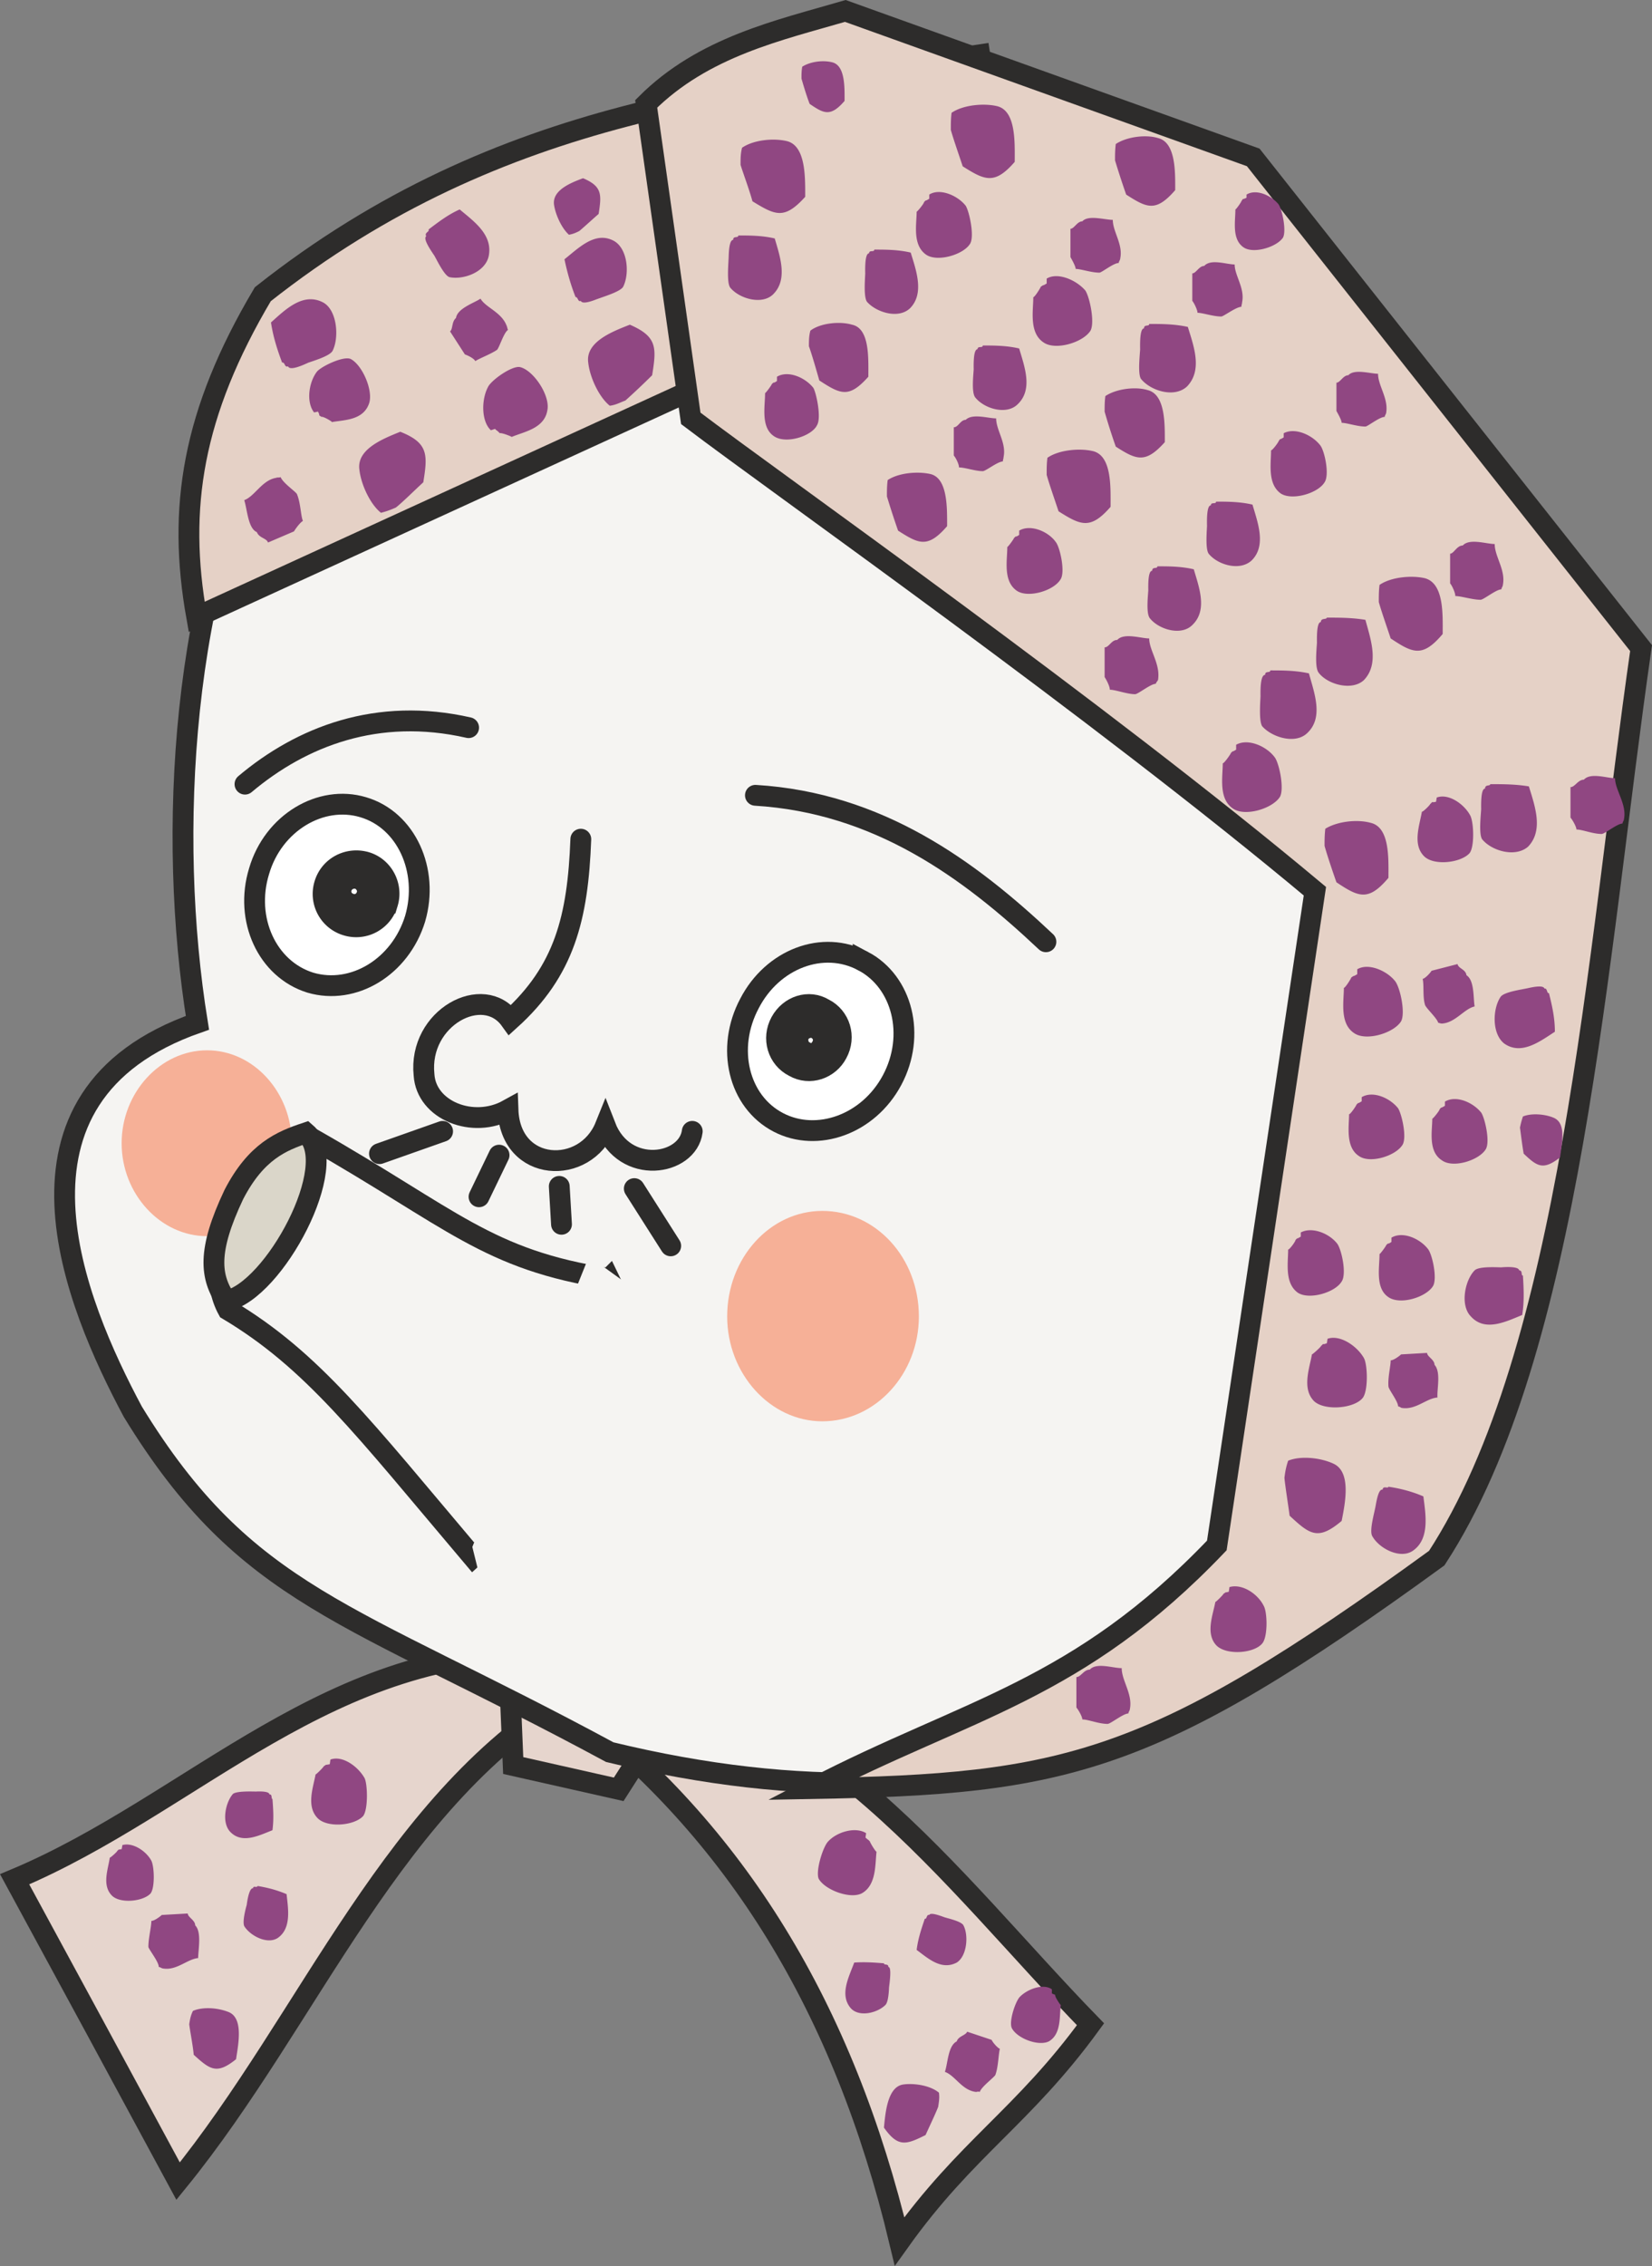 <svg height="292.593" viewBox="0 0 160.086 219.445" width="213.448" xmlns="http://www.w3.org/2000/svg"><rect x="0" y="0" width="160.086" height="219.445" fill="#808080" stroke="none"/><path style="fill:#e6d5cd;stroke:#2d2c2b;stroke-width:2.016;stroke-linecap:round;stroke-miterlimit:10.433" d="M276.542 473.505c21.384 1.872 34.272 20.448 47.88 34.416-6.552 9-12.024 11.952-18.504 21.024-5.4-22.536-15.768-39.6-32.112-52.056.936-1.152 1.8-2.304 2.736-3.384zm-4.248-1.585c-21.528-.791-34.776 14.689-52.128 21.96 5.328 9.793 10.584 19.513 15.84 29.233 12.888-15.84 20.808-37.224 38.592-47.448-.792-1.296-1.512-2.52-2.304-3.744z" transform="translate(-218.747 -311.885)"/><path style="fill:#e6d5cd;stroke:#2d2c2b;stroke-width:2.016;stroke-linecap:round;stroke-miterlimit:10.433" d="m268.118 474.153 15.192 3.816-4.608 7.2-10.224-2.304z" transform="translate(-218.747 -311.885)"/><path style="fill:#f5f4f2;stroke:#2d2c2b;stroke-width:2.016;stroke-linecap:round;stroke-miterlimit:10.433" d="M245.366 351.393c-9.072 16.776-10.44 41.328-7.488 59.544-20.376 7.128-11.808 27.288-6.264 37.656 11.016 18 20.88 19.296 46.224 32.976 37.08 9 61.992-3.024 83.736-26.568 8.712-27.432 6.336-53.64 9.504-80.424-15.408-24.408-26.856-42.408-55.368-48.816-22.032-.864-50.472-4.752-70.344 25.632z" transform="translate(-218.747 -311.885)"/><path style="fill:#e5d1c6;stroke:#2d2c2b;stroke-width:2.016;stroke-linecap:round;stroke-miterlimit:10.433" d="M237.806 371.625c-1.872-10.512-.432-19.728 6.408-31.248 23.328-18.432 47.016-19.728 69.48-23.184l8.712 55.728-35.064-23.976z" transform="translate(-218.747 -311.885)"/><path style="fill:#e5d1c6;stroke:#2d2c2b;stroke-width:2.016;stroke-linecap:round;stroke-miterlimit:10.433" d="M281.366 321.945c5.544-5.544 12.888-7.128 19.296-9l39.528 14.184 37.584 47.52c-4.32 29.952-6.696 68.04-19.8 88.128-27.648 20.088-36 21.888-60.48 22.32 14.976-7.776 25.704-9.432 39.168-23.544l9.504-63.36c-21.096-17.64-51.552-39.024-60.48-45.792z" transform="translate(-218.747 -311.885)"/><path style="fill:#904782" d="M317.51 363.705v-.432c1.08-.648 2.808.072 3.528 1.08.432.504.936 2.88.504 3.6-.648 1.152-3.168 1.872-4.248 1.152-1.368-.936-.936-2.952-.936-4.248.072 0 .648-.792.648-.864l.144-.144c.216 0 .36-.216.504-.216zM294.038 348.8v-.431c1.08-.648 2.736.072 3.528 1.08.288.504.792 2.88.36 3.6-.504 1.08-3.024 1.872-4.176 1.08-1.296-.864-.864-2.88-.864-4.176.072 0 .648-.792.648-.864l.144-.144c.216 0 .36-.216.504-.216zm59.544 83.377v-.432c1.08-.648 2.736.072 3.528 1.08.432.504.936 2.88.504 3.6-.648 1.08-3.168 1.872-4.32 1.08-1.296-.864-.864-2.88-.864-4.176.072 0 .648-.792.648-.864l.144-.144c.216 0 .36-.216.504-.216zM358.766 419v-.431c1.08-.648 2.736.072 3.528 1.08.36.576.864 2.808.432 3.528-.648 1.08-3.168 1.872-4.248 1.08-1.368-.864-.936-2.88-.936-4.032.072 0 .72-.792.72-.936l.144-.144c.144 0 .36-.216.504-.216zm-.864-29.447.072-.432c1.152-.432 2.664.648 3.24 1.728.36.648.432 3.096-.072 3.672-.864.936-3.456 1.224-4.392.288-1.152-1.152-.432-3.024-.216-4.32.072.072.792-.648.792-.72l.216-.216c.144.072.36-.072.504 0zm-108.36-37.8-.36.072c-.792-1.008-.504-2.952.288-3.96.432-.504 2.52-1.512 3.24-1.224 1.152.576 2.232 3.096 1.8 4.32-.576 1.656-2.448 1.584-3.6 1.8 0-.072-.864-.576-1.008-.504l-.216-.144c0-.216-.144-.36-.216-.504zm90-20.664v-.36c.936-.576 2.376.072 3.096.936.36.504.792 2.592.432 3.24-.648.936-2.88 1.584-3.816.936-1.152-.792-.792-2.52-.792-3.672.072 0 .576-.72.576-.792l.144-.216c.144 0 .36-.144.432-.144zm-19.368 8.28v-.504c1.08-.648 2.88.144 3.744 1.152.432.648.936 3.096.504 3.888-.72 1.152-3.384 1.944-4.536 1.152-1.44-.936-1.008-3.096-1.008-4.392.144 0 .72-.936.72-1.008l.216-.144c.144 0 .36-.216.504-.216zm22.968 14.904v-.432c1.08-.576 2.736.144 3.528 1.152.432.504.936 2.88.432 3.6-.648 1.08-3.168 1.8-4.248 1.08-1.296-.936-.936-2.88-.936-4.176.144 0 .72-.792.72-.864l.144-.216c.144 0 .36-.216.504-.216zm-34.344-23.113v-.431c1.008-.648 2.736.072 3.528 1.08.36.576.864 2.952.432 3.672-.648 1.08-3.168 1.8-4.248 1.08-1.368-.936-.936-2.952-.936-4.176.072 0 .72-.792.72-.936l.144-.144c.144 0 .36-.216.504-.216zm36 100.585v-.504c1.08-.576 2.736.072 3.528 1.08.432.576.936 2.952.432 3.672-.648 1.08-3.168 1.8-4.248 1.08-1.296-.936-.936-2.88-.936-4.176.144 0 .72-.792.72-.936l.144-.144c.144 0 .36-.216.504-.216zm5.904-13.176v-.432c1.08-.648 2.736.072 3.528 1.08.36.576.864 2.808.432 3.528-.648 1.08-3.168 1.872-4.248 1.08-1.296-.864-.936-2.88-.936-4.032.144 0 .72-.864.72-.936l.144-.144c.144 0 .36-.216.504-.216zm-12.888 47.52.072-.504c1.224-.36 2.736.648 3.312 1.8.36.576.432 3.024-.144 3.672-.792.936-3.384 1.152-4.392.216-1.152-1.152-.36-3.024-.144-4.248.072 0 .792-.72.792-.792l.216-.144c.144 0 .288-.072.504-.072zm-87.12 16.704.072-.504c1.152-.432 2.664.648 3.312 1.8.288.576.36 3.024-.144 3.672-.864.936-3.456 1.152-4.392.216-1.152-1.152-.432-3.024-.216-4.248.072 0 .792-.72.792-.792l.216-.144c.144 0 .36-.072.576-.072zm51.912 7.127.072-.503c-1.008-.648-2.808-.144-3.672.792-.504.504-1.224 2.808-.936 3.6.576 1.08 3.024 2.016 4.176 1.44 1.44-.792 1.296-2.808 1.44-4.032-.144-.072-.648-.936-.648-1.008l-.144-.144c-.144-.072-.288-.288-.432-.288zm47.664-83.663v-.504c1.08-.648 2.88.144 3.672 1.152.504.648 1.008 3.096.576 3.888-.72 1.152-3.384 1.944-4.536 1.152-1.44-.936-1.008-3.096-1.008-4.392.144 0 .72-.936.72-1.008l.216-.144c.144 0 .36-.216.504-.216zm-83.52-52.848-.432.144c-.936-.864-.936-2.952-.288-4.176.288-.648 2.304-2.088 3.096-1.944 1.296.288 2.952 2.736 2.664 4.176-.288 1.8-2.304 2.088-3.456 2.592-.072-.072-1.008-.432-1.152-.36l-.144-.144c-.144-.144-.36-.216-.36-.432zm80.568 88.631.072-.503c1.224-.432 2.88.72 3.528 1.872.36.648.432 3.24-.144 3.888-.864 1.008-3.672 1.224-4.68.288-1.224-1.224-.432-3.24-.216-4.536.072 0 .864-.72.864-.792l.216-.216c.144.072.36-.144.576-.072zM230.534 491l.072-.431c1.008-.288 2.304.576 2.808 1.512.288.576.36 2.592-.072 3.168-.72.792-2.952 1.008-3.744.216-1.008-1.008-.36-2.592-.216-3.672.072 0 .72-.576.72-.648l.144-.144c.144 0 .36-.072.504-.072zm90.144 13.969v-.432c-.792-.576-2.304-.072-3.096.72-.432.432-1.08 2.376-.792 3.024.504 1.008 2.592 1.8 3.6 1.296 1.224-.72 1.008-2.448 1.152-3.528-.072 0-.504-.72-.504-.792l-.072-.216c-.144 0-.288-.144-.432-.144zm17.856-120.456v-.504c1.152-.648 2.952.144 3.744 1.224.432.576.936 3.024.504 3.816-.72 1.152-3.384 1.944-4.536 1.152-1.44-.936-1.008-3.096-1.008-4.392.144 0 .792-.936.792-1.008l.144-.144c.144 0 .36-.216.504-.216zm-12.744-32.76c0-.504 0-1.008.072-1.512 1.08-.72 2.952-.936 4.104-.576 1.728.432 1.656 3.312 1.656 5.04-1.872 2.088-2.736 1.728-4.752.432a58.666 58.666 0 0 1-1.08-3.384zm-28.656-6.336c0-.504 0-1.008.144-1.512.936-.72 2.808-.936 4.032-.576 1.728.36 1.584 3.24 1.584 5.04-1.872 2.088-2.664 1.728-4.752.36-.288-1.008-.72-2.52-1.008-3.312zm-.72-25.92c0-.432 0-.72.072-1.152.792-.504 2.016-.648 2.88-.432 1.296.288 1.224 2.448 1.224 3.744-1.368 1.584-2.016 1.224-3.384.288-.288-.72-.648-1.944-.792-2.448zm-21.528 14.76c-.288.144-.576.288-1.008.36-.72-.648-1.296-1.944-1.44-2.88-.216-1.44 1.656-2.16 2.808-2.592 1.872.792 1.8 1.584 1.512 3.456-.576.504-1.44 1.296-1.872 1.656zm91.152 86.832c.072-.36.144-.648.288-1.08.864-.36 2.232-.216 3.024.144 1.224.576.72 2.52.576 3.816-1.656 1.296-2.232.864-3.528-.36-.144-.792-.288-2.016-.36-2.52zm-13.68-50.904c0-.576 0-1.08.072-1.656 1.152-.792 3.168-.936 4.392-.648 1.872.504 1.728 3.528 1.728 5.4-1.944 2.304-2.88 1.872-5.04.432-.36-1.08-.936-2.736-1.152-3.528zm-32.184-12.312c0-.648 0-1.08.072-1.656 1.152-.792 3.168-.936 4.392-.648 1.872.432 1.728 3.528 1.728 5.4-1.944 2.232-2.88 1.8-5.04.432-.36-1.08-.936-2.736-1.152-3.528zm6.624-30.456c0-.576 0-1.008.072-1.584 1.08-.72 2.952-.936 4.104-.576 1.728.432 1.656 3.312 1.656 5.04-1.872 2.16-2.736 1.728-4.752.432a84.56 84.56 0 0 1-1.08-3.312zm-22.104 32.543c0-.575 0-1.007.072-1.583 1.08-.72 2.952-.864 4.176-.576 1.656.432 1.584 3.312 1.584 5.04-1.872 2.16-2.736 1.728-4.752.432a84.56 84.56 0 0 1-1.08-3.312zm42.408 33.84c0-.575 0-1.007.072-1.655 1.152-.72 3.096-.936 4.392-.576 1.872.432 1.728 3.456 1.728 5.328-1.944 2.304-2.88 1.872-5.04.432-.36-1.008-.936-2.736-1.152-3.528zm-90-32.76c-.504.217-.864.36-1.44.505-1.08-.864-1.944-2.808-2.088-4.176-.288-2.016 2.376-3.024 3.96-3.672 2.736 1.08 2.664 2.232 2.232 4.896-.792.72-2.016 1.944-2.664 2.448zm53.784-36.575c0-.648 0-1.08.072-1.656 1.152-.792 3.168-.936 4.392-.648 1.872.432 1.728 3.528 1.728 5.4-1.944 2.232-2.88 1.8-5.04.432-.36-1.08-.936-2.736-1.152-3.528zm-20.376 3.384c0-.648 0-1.08.144-1.656 1.152-.792 3.096-.936 4.32-.648 1.872.432 1.8 3.528 1.8 5.4-2.016 2.232-2.88 1.8-5.112.432-.288-1.08-.936-2.808-1.152-3.528zm-11.16 22.824c-.576.216-.936.432-1.512.504-1.08-.864-1.944-2.808-2.088-4.176-.288-2.016 2.376-3.024 4.032-3.672 2.664 1.152 2.592 2.232 2.16 4.896a69.006 69.006 0 0 1-2.592 2.448zM343.214 455c.072-.575.144-1.007.36-1.655 1.224-.504 3.168-.288 4.392.288 1.728.792 1.152 3.744.792 5.544-2.304 1.944-3.096 1.296-5.04-.504-.144-1.08-.432-2.88-.504-3.672zm-106.128 52.92c.072-.503.144-.863.36-1.295 1.008-.432 2.52-.288 3.528.144 1.368.648.864 3.096.648 4.536-1.872 1.512-2.52 1.008-4.104-.432-.072-.864-.36-2.304-.432-2.952zm72.576 7.993c.072-.504.144-.864.072-1.368-.864-.72-2.448-.936-3.456-.792-1.512.216-1.728 2.664-1.872 4.176 1.368 1.944 2.16 1.656 4.032.72.36-.792 1.008-2.16 1.224-2.736zm27.432-173.376c-.792 0-1.8-.36-2.304-.36 0-.288-.36-1.008-.504-1.152v-2.664c.36 0 .648-.72 1.152-.72.648-.72 2.16-.144 2.952-.144 0 1.08 1.008 2.304.72 3.672 0 .144-.072.288-.072.432-.504 0-1.728.936-1.944.936zm-11.808-4.248c-.792 0-1.8-.36-2.304-.36 0-.288-.432-1.008-.504-1.152v-2.736c.36 0 .648-.72 1.152-.72.576-.648 2.16-.144 2.952-.144 0 1.152 1.008 2.376.72 3.744 0 .144-.144.288-.144.432-.504 0-1.656.936-1.872.936zm48.672 54.36c-.864 0-1.872-.432-2.448-.432 0-.288-.432-1.008-.576-1.152v-2.952c.432 0 .72-.72 1.296-.72.648-.72 2.232-.144 3.024-.144 0 1.152 1.152 2.52.864 3.96 0 .144-.144.288-.144.432-.504 0-1.728 1.008-2.016 1.008zm-126.432-32.904c.36.864.36 2.088.576 2.592-.288.144-.792.864-.864 1.008l-2.52 1.08c-.144-.432-.864-.432-1.08-1.008-.864-.36-.936-2.232-1.224-3.096 1.008-.36 1.728-1.944 3.096-2.16.144-.072.288 0 .432-.072.216.576 1.512 1.44 1.584 1.656zm78.552 119.088c-.864 0-1.872-.432-2.448-.432 0-.288-.432-1.008-.576-1.152v-2.952c.432 0 .72-.72 1.296-.72.648-.72 2.232-.144 3.096-.144 0 1.224 1.08 2.52.792 3.96 0 .144-.144.288-.144.432-.504 0-1.728 1.008-2.016 1.008zm24.984-125.64c-.792 0-1.8-.36-2.304-.36 0-.288-.432-1.008-.504-1.152v-2.736c.36 0 .648-.72 1.152-.72.576-.648 2.16-.144 2.88-.144 0 1.152 1.008 2.376.792 3.744 0 .144-.144.288-.144.432-.504 0-1.656.936-1.872.936zm-37.08 4.32c-.72 0-1.728-.36-2.304-.36 0-.36-.36-1.008-.504-1.152v-2.736c.432 0 .648-.72 1.152-.72.648-.648 2.16-.144 2.952-.144 0 1.152 1.008 2.376.72 3.744 0 .144-.072.288-.072.432-.504 0-1.656.936-1.944.936zm42.84 51.624c-.216-.72-.072-1.944-.216-2.448.288-.072.792-.648.864-.792l2.52-.648c.072.432.792.504.864 1.08.792.504.648 2.232.792 3.024-1.008.216-1.872 1.584-3.168 1.656-.144 0-.288-.072-.36-.072-.144-.504-1.296-1.512-1.296-1.8zm-89.928-63.36c-.648.432-1.656.792-2.088 1.08-.144-.288-.792-.576-1.008-.648l-1.44-2.232c.288-.216.144-.936.576-1.296.144-.936 1.728-1.44 2.376-1.872.504.864 2.016 1.296 2.52 2.592.072.144.072.288.144.432-.432.288-.864 1.8-1.08 1.944zm86.4 100.368c-.072-.864.216-1.944.216-2.52.288 0 .864-.432 1.008-.576l2.52-.144c0 .36.72.648.72 1.152.648.72.216 2.376.288 3.168-1.08.072-2.088 1.224-3.456 1.008-.072 0-.216-.144-.36-.144 0-.504-.936-1.656-.936-1.944zm-120.168 54.288c0-.864.288-1.944.288-2.52.288 0 .864-.432 1.008-.576l2.52-.144c0 .36.72.648.72 1.152.648.648.288 2.376.288 3.168-1.008.072-2.088 1.224-3.384 1.008-.144 0-.288-.144-.432-.144 0-.504-.936-1.656-1.008-1.944zm82.08 12.384c.288-.792.288-1.944.432-2.52-.216-.072-.72-.648-.792-.864l-2.376-.792c-.144.36-.864.432-1.008.936-.864.432-.864 2.16-1.152 2.952 1.008.36 1.656 1.8 3.024 1.944.072 0 .216-.072.36 0 .144-.504 1.44-1.44 1.512-1.656zm47.016-142.848c-.792 0-1.872-.36-2.448-.36 0-.36-.36-1.08-.504-1.224v-2.88c.36 0 .648-.792 1.224-.792.648-.72 2.304-.144 3.096-.144 0 1.224 1.08 2.52.792 3.96 0 .144-.144.288-.144.432-.504 0-1.728 1.008-2.016 1.008zm-33.48 9.144c-.792 0-1.872-.432-2.448-.432 0-.36-.36-1.008-.504-1.224v-2.88c.432 0 .648-.72 1.224-.72.648-.72 2.304-.144 3.096-.144 0 1.152 1.08 2.448.864 3.96 0 .144-.216.288-.216.432-.504 0-1.728 1.008-2.016 1.008zm6.984-15.768c0-.36-.144-2.52.36-2.52 0-.36.504-.072.504-.36 1.08 0 2.304 0 3.528.288.504 1.728 1.368 3.96-.072 5.4-1.152 1.08-3.312.432-4.176-.648-.36-.504-.144-2.52-.144-3.024zm-33.12-24.408c0-.36-.144-2.52.36-2.52 0-.36.504-.072.504-.36 1.08 0 2.304 0 3.528.288.504 1.656 1.368 3.96-.072 5.4-1.152 1.08-3.312.36-4.176-.648-.36-.576-.144-2.52-.144-3.096zm-13.248-1.297c0-.431-.072-2.52.432-2.52 0-.431.504-.143.504-.431 1.08 0 2.304 0 3.528.288.504 1.728 1.296 3.96-.144 5.4-1.08 1.08-3.312.432-4.176-.648-.36-.504-.144-2.52-.144-3.024zm-12.024 2.88c-.288.145-2.088 1.009-2.304.505-.288.144-.288-.432-.504-.36-.432-1.08-.792-2.304-1.08-3.672 1.368-1.08 2.952-2.736 4.752-1.8 1.368.72 1.584 3.168.936 4.464-.288.504-2.088 1.008-2.592 1.224zm74.592 118.009c.072-.36.288-2.52.792-2.376.072-.432.504-.072.576-.288 1.008.144 2.232.432 3.384.936.216 1.728.648 4.104-1.008 5.256-1.224.864-3.312-.216-3.96-1.44-.288-.576.288-2.448.36-3.024zm-109.296 38.16c0-.288.216-2.016.648-1.944 0-.288.36 0 .432-.216.864.144 1.8.36 2.808.792.144 1.368.504 3.312-.864 4.248-1.008.648-2.664-.216-3.24-1.152-.216-.504.216-2.016.36-2.448zm62.28 7.704c0-.288.288-2.016-.072-2.016 0-.36-.432-.144-.432-.36-.864-.072-1.872-.144-2.88-.072-.504 1.368-1.44 3.096-.36 4.392.792.936 2.592.504 3.384-.288.36-.36.36-1.944.36-2.376zm57.384-113.473c0-.431-.144-2.663.36-2.663 0-.432.504-.216.504-.432 1.224 0 2.448 0 3.744.216.576 1.872 1.44 4.248-.072 5.832-1.224 1.08-3.528.432-4.464-.72-.36-.576-.072-2.664-.072-3.24zM249.11 346.785c-.36.144-2.232 1.152-2.448.576-.36.144-.288-.432-.576-.36-.432-1.152-.864-2.448-1.08-3.888 1.368-1.224 3.096-2.952 5.04-1.944 1.368.72 1.584 3.384.936 4.68-.288.576-2.232 1.08-2.736 1.296zm80.136-.432c0-.432-.144-2.664.36-2.664 0-.432.504-.144.504-.432 1.152 0 2.448 0 3.744.288.576 1.872 1.44 4.176-.072 5.76-1.224 1.152-3.528.432-4.464-.72-.36-.504-.072-2.664-.072-3.168zm.792 23.327c0-.431-.144-2.52.36-2.52 0-.431.504-.143.504-.431 1.08 0 2.304 0 3.528.288.504 1.728 1.368 3.96-.144 5.4-1.08 1.08-3.24.432-4.104-.648-.432-.504-.144-2.52-.144-3.024zm-16.92-21.455c0-.36-.144-2.52.36-2.52 0-.36.504-.072.504-.36 1.08 0 2.304 0 3.528.288.504 1.728 1.368 3.96-.144 5.4-1.08 1.08-3.24.432-4.104-.648-.432-.504-.144-2.52-.144-3.024zm52.92 59.544c.36-.072 2.232-.648 2.376-.144.288-.072.216.504.432.432.288 1.152.576 2.376.576 3.744-1.44.936-3.24 2.304-4.896 1.152-1.224-.936-1.152-3.384-.36-4.536.36-.504 2.232-.72 2.736-.864zm-104.976-70.776c-.144-.288-1.44-1.944-1.008-2.232-.216-.36.36-.432.216-.648.864-.648 1.872-1.44 3.024-1.944 1.368 1.152 3.24 2.448 2.808 4.536-.36 1.584-2.52 2.304-3.816 2.016-.576-.216-1.368-2.016-1.656-2.448zm102.528 97.704c.36-.072 2.304-.288 2.376.216.36 0 .144.504.36.504.072 1.224.144 2.52-.072 3.816-1.584.648-3.6 1.656-4.968.144-1.08-1.08-.576-3.528.36-4.464.432-.432 2.304-.288 2.808-.288zm-120.672 50.76c.288-.072 1.944-.216 1.944.216.288-.072.144.432.288.432.072.936.144 1.944 0 3.024-1.296.504-2.952 1.368-4.104.144-.864-.936-.432-2.88.288-3.672.432-.288 1.872-.216 2.304-.216zm67.752 12.24c-.288-.072-1.728-.72-1.872-.36-.288-.072-.216.432-.432.36-.288.864-.648 1.872-.792 3.024 1.08.792 2.376 2.016 3.888 1.224 1.008-.648 1.152-2.664.648-3.6-.216-.432-1.728-.72-2.088-.864zm35.712-122.904c0-.432-.144-2.664.36-2.664 0-.432.576-.216.576-.432 1.152 0 2.448 0 3.744.216.504 1.872 1.368 4.248-.144 5.832-1.152 1.08-3.528.432-4.392-.72-.432-.576-.144-2.664-.144-3.24zm-5.472 5.112c0-.432-.144-2.664.432-2.664 0-.432.504-.144.504-.432 1.152 0 2.448 0 3.744.288.504 1.872 1.44 4.248-.144 5.76-1.152 1.152-3.456.432-4.392-.648-.36-.576-.144-2.736-.144-3.24z" transform="translate(-218.747 -311.885)"/><path style="fill:none;stroke:#2d2c2b;stroke-width:2.016;stroke-linecap:round;stroke-miterlimit:10.433" d="M275.03 393.153c-.288 7.632-1.584 12.744-6.84 17.496-2.592-3.6-8.928-.216-8.352 5.328.216 3.456 4.752 5.256 8.136 3.384.216 6.12 7.488 6.408 9.432 1.584 1.872 4.824 7.992 3.816 8.424.504m-24.192 0-6.12 2.16m11.592.144-1.944 4.032m7.776-1.008.216 3.672m7.056-3.456 3.528 5.544m-19.584-50.184c-8.856-2.016-16.2.864-21.672 5.472m49.464 1.08c11.88.72 20.664 7.128 28.152 14.184" transform="translate(-218.747 -311.885)"/><path style="fill:#fff;stroke:#2d2c2b;stroke-width:2.016;stroke-linecap:round;stroke-miterlimit:10.433" d="M302.39 404.96c3.816 2.017 5.112 7.2 2.808 11.52-2.304 4.32-7.272 6.049-11.016 4.105-3.888-2.016-5.112-7.2-2.808-11.52 2.232-4.32 7.128-6.192 11.016-4.104z" transform="translate(-218.747 -311.885)"/><path style="fill:#2d2c2b;stroke:#2d2c2b;stroke-width:2.016;stroke-linecap:round;stroke-miterlimit:10.433" d="M298.574 409.569c1.584.792 2.16 2.736 1.296 4.32-.792 1.512-2.664 2.16-4.176 1.296-1.584-.792-2.16-2.736-1.296-4.32.864-1.584 2.736-2.16 4.176-1.296z" transform="translate(-218.747 -311.885)"/><path style="fill:#fff;stroke:#2d2c2b;stroke-width:2.016;stroke-linecap:round;stroke-miterlimit:10.433" d="M297.854 411.513c.648.36.864 1.08.504 1.728-.36.648-1.008.864-1.584.504-.648-.288-.864-1.08-.576-1.728.36-.576 1.152-.792 1.656-.504zm-49.032-4.464c-4.176-1.296-6.408-6.12-4.968-10.8 1.368-4.68 5.976-7.416 10.08-6.192 4.176 1.224 6.408 6.12 5.04 10.8-1.44 4.68-5.976 7.416-10.152 6.192z" transform="translate(-218.747 -311.885)"/><path style="fill:#2d2c2b;stroke:#2d2c2b;stroke-width:2.016;stroke-linecap:round;stroke-miterlimit:10.433" d="M252.35 401.505a3.172 3.172 0 0 1-2.16-3.96c.504-1.728 2.304-2.664 4.032-2.16 1.656.504 2.592 2.304 2.088 3.96a3.172 3.172 0 0 1-3.96 2.16z" transform="translate(-218.747 -311.885)"/><path style="fill:#fff;stroke:#2d2c2b;stroke-width:2.016;stroke-linecap:round;stroke-miterlimit:10.433" d="M252.71 399.417c-.72-.216-1.08-.936-.864-1.584.216-.648.864-1.008 1.584-.864.648.216 1.08.936.864 1.584-.216.72-.936 1.08-1.584.864z" transform="translate(-218.747 -311.885)"/><path style="fill:#f6b097" d="M238.814 413.6c4.536 0 8.208 4.105 8.208 9 0 4.897-3.672 9-8.208 9s-8.28-4.103-8.28-9c0-4.895 3.744-9 8.28-9zm59.616 15.553c5.184 0 9.36 4.536 9.36 10.224 0 5.544-4.176 10.152-9.36 10.152-5.04 0-9.216-4.608-9.216-10.152 0-5.688 4.176-10.224 9.216-10.224z" transform="translate(-218.747 -311.885)"/><path style="fill:#f5f4f2;stroke:#2d2c2b;stroke-width:2.016;stroke-linecap:round;stroke-miterlimit:10.433" d="M277.766 435.705c-11.808-1.8-15.192-5.832-28.728-13.536-6.912 2.088-11.016 11.448-8.208 16.56 8.208 4.896 13.032 11.304 23.76 23.976 7.128-6.408 17.568-18.072 13.176-27z" transform="translate(-218.747 -311.885)"/><path style="fill:#dad6c9;stroke:#2d2c2b;stroke-width:2.016;stroke-linecap:round;stroke-miterlimit:10.433" d="M248.39 421.593c3.528 3.024-3.096 15.336-7.704 16.272-1.584-2.304-1.872-4.824.72-10.296 2.16-4.176 4.608-5.184 6.984-5.976z" transform="translate(-218.747 -311.885)"/><path style="fill:#f5f4f2" d="m275.822 433.545 8.568 6.192-2.592 19.944-15.408 9.576-1.872-7.56z" transform="translate(-218.747 -311.885)"/></svg>
